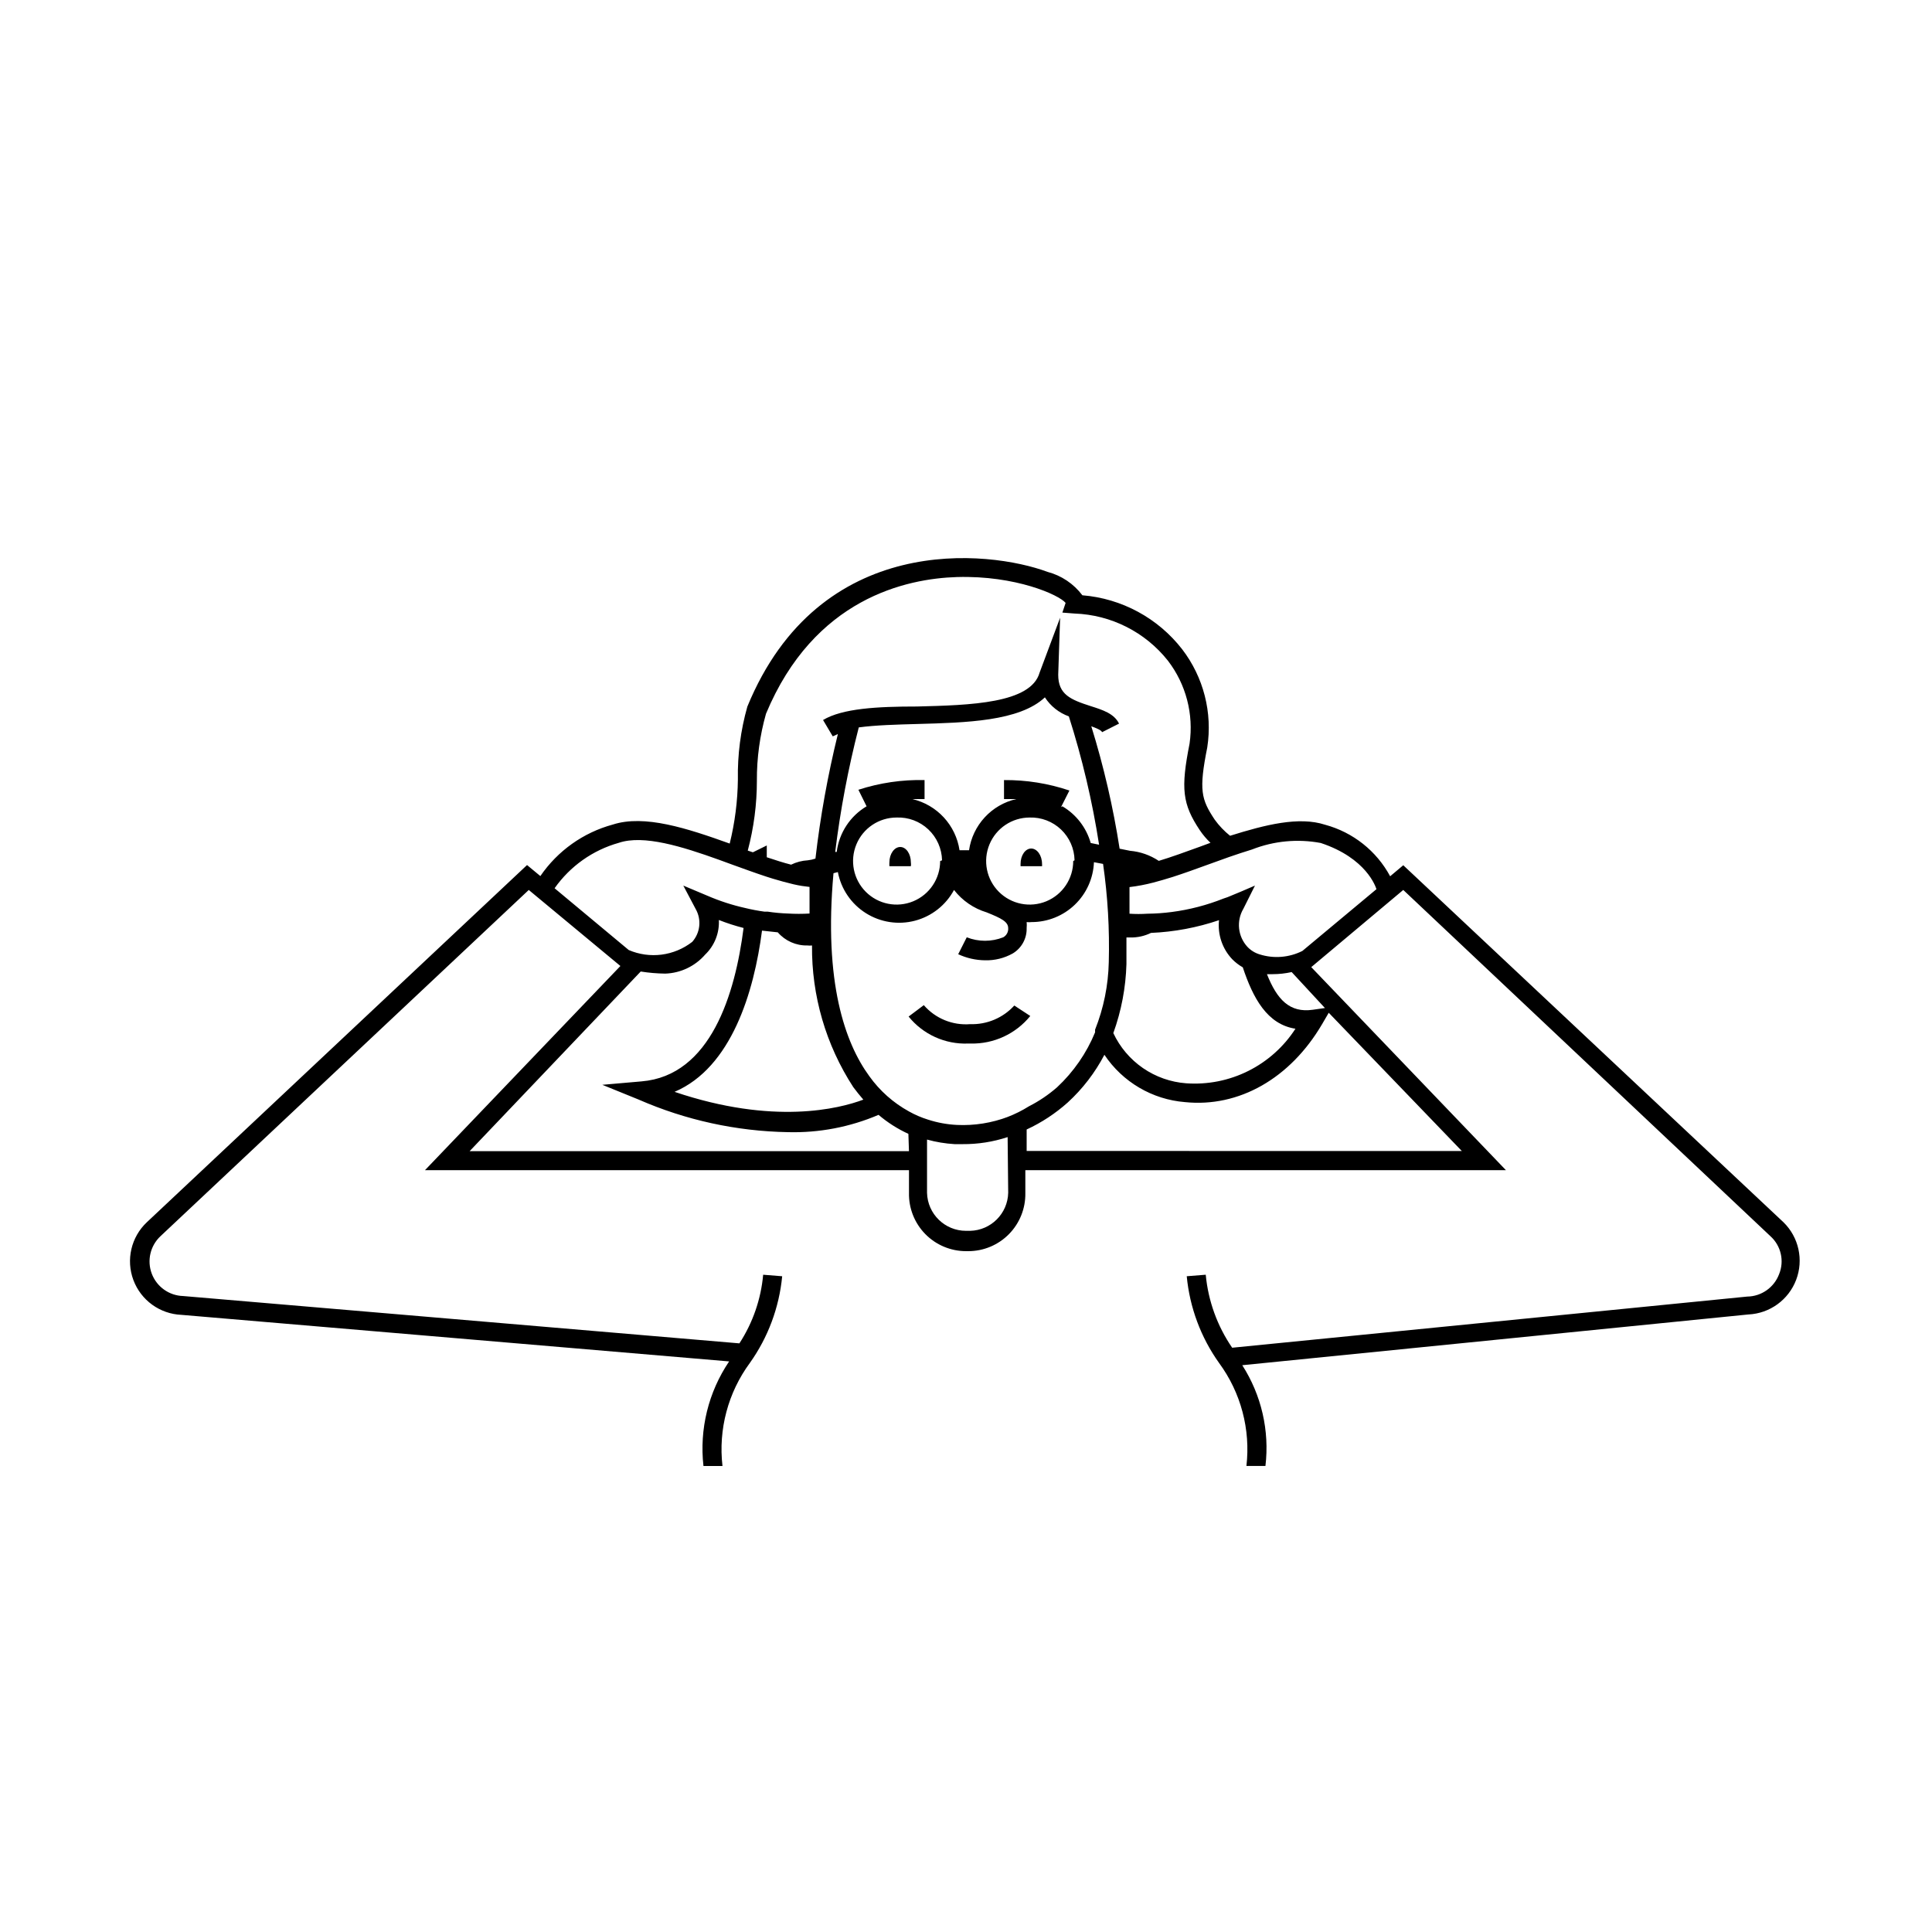 <?xml version="1.0" encoding="UTF-8"?>
<!-- Uploaded to: ICON Repo, www.svgrepo.com, Generator: ICON Repo Mixer Tools -->
<svg fill="#000000" width="800px" height="800px" version="1.1" viewBox="144 144 512 512" xmlns="http://www.w3.org/2000/svg">
 <g>
  <path d="m616.64 467.91-100.76-94.613-3.477 2.922c-3.625-6.723-9.855-11.66-17.23-13.652-6.953-2.266-15.871 0-25.191 2.922-1.547-1.234-2.922-2.676-4.078-4.281-3.578-5.391-4.231-7.809-1.965-19.145v-0.004c1.422-9.207-0.98-18.598-6.652-25.996-6.418-8.27-16.016-13.461-26.449-14.309-2.289-3.043-5.539-5.227-9.219-6.195-15.566-5.793-60.457-10.781-79.551 35.668h-0.004c-1.785 6.293-2.633 12.812-2.516 19.348-0.066 5.727-0.793 11.422-2.168 16.98-11.234-4.031-22.57-7.758-30.984-5.039-7.816 2.125-14.621 6.965-19.195 13.652l-3.527-2.922-100.76 94.664c-4.16 3.922-5.566 9.957-3.562 15.316 2 5.356 7.019 8.988 12.734 9.223l145.14 12.34c-5.492 8.133-7.906 17.961-6.801 27.711h5.039c-1.121-9.691 1.473-19.449 7.254-27.305 4.824-6.773 7.777-14.699 8.566-22.977l-5.039-0.402c-0.582 6.488-2.746 12.73-6.297 18.188l-147.41-12.543c-3.719-0.105-7.004-2.445-8.32-5.926-1.312-3.481-0.395-7.406 2.324-9.945l97.586-91.742 24.285 20.152-51.793 54.109h128.27v5.996-0.004c-0.094 4.07 1.457 8.008 4.301 10.918 2.844 2.91 6.746 4.551 10.816 4.551h0.605-0.004c4.055 0 7.938-1.625 10.777-4.516 2.844-2.891 4.406-6.801 4.34-10.852v-6.094h127.36l-51.59-53.809 24.383-20.453 97.285 91.742c2.824 2.531 3.754 6.566 2.316 10.078-1.328 3.535-4.688 5.894-8.461 5.941l-136.48 13.555c-3.945-5.746-6.356-12.406-7.004-19.348l-5.039 0.402h0.004c0.785 8.277 3.738 16.203 8.562 22.977 5.785 7.856 8.375 17.613 7.254 27.305h5.039c1.113-9.344-1.062-18.785-6.144-26.703l134.16-13.453v0.004c5.66-0.277 10.621-3.883 12.633-9.184 2.012-5.301 0.691-11.289-3.363-15.254zm-272.06-117.03c-0.031-5.996 0.785-11.969 2.418-17.734 12.746-30.582 37.18-35.82 50.633-36.223 15.516-0.453 27.055 4.734 28.766 6.852l-0.855 2.57 3.223 0.25h0.004c9.68 0.34 18.719 4.906 24.738 12.492 4.797 6.25 6.867 14.172 5.742 21.969-2.367 11.941-1.914 16.02 2.719 22.973h0.004c0.812 1.207 1.758 2.324 2.82 3.324l-2.871 1.059c-3.777 1.359-7.457 2.719-10.832 3.727-2.273-1.512-4.891-2.43-7.609-2.668l-2.769-0.555c-1.703-10.984-4.215-21.828-7.508-32.445 1.359 0.504 2.621 1.008 2.871 1.562l4.484-2.266c-1.309-2.672-4.332-3.629-7.508-4.637-5.34-1.715-8.613-3.074-8.613-8.312l0.504-15.113-5.441 14.559c-2.316 8.16-18.34 8.613-32.496 8.969-10.578 0-19.75 0.504-24.887 3.578l2.57 4.332 1.359-0.605c-2.672 10.863-4.66 21.883-5.945 33-0.652 0.223-1.328 0.375-2.016 0.453-1.539 0.086-3.047 0.477-4.434 1.156-2.016-0.504-4.18-1.211-6.449-1.965v-3.125l-3.68 1.812-1.359-0.453v0.004c1.605-6.051 2.422-12.281 2.418-18.539zm125.95 47.309v-0.004c0.836 0.852 1.785 1.582 2.82 2.168 2.719 8.16 6.449 15.113 13.957 16.273-3.09 4.785-7.41 8.648-12.504 11.191-5.098 2.547-10.785 3.672-16.465 3.266-4.106-0.305-8.059-1.699-11.449-4.035-3.391-2.34-6.098-5.535-7.848-9.266 2.125-5.871 3.297-12.043 3.477-18.285v-7.055h1.109c1.867 0.023 3.711-0.391 5.391-1.211 6.141-0.262 12.215-1.398 18.035-3.375-0.402 3.785 0.867 7.559 3.477 10.328zm-45.344-40.305 2.215-4.383 0.004-0.004c-5.582-1.883-11.441-2.82-17.332-2.769v5.039h3.227c-3.207 0.734-6.117 2.426-8.344 4.844-2.231 2.418-3.676 5.453-4.152 8.707h-2.519c-0.488-3.25-1.938-6.277-4.168-8.695-2.227-2.414-5.125-4.106-8.324-4.856h3.223v-5.039c-5.949-0.141-11.875 0.73-17.531 2.57l2.168 4.383h-0.004c-4.363 2.59-7.281 7.055-7.91 12.09h-0.402c1.363-11.125 3.449-22.148 6.246-33 4.434-0.605 10.078-0.754 15.516-0.906 12.848-0.352 27.055-0.707 33.805-7.055h0.004c1.508 2.328 3.738 4.098 6.348 5.039 3.543 11.113 6.223 22.484 8.012 34.008l-2.215-0.453h-0.004c-1.16-4.086-3.848-7.566-7.504-9.723zm3.223 14.309 0.004-0.004c0 4.668-2.812 8.875-7.121 10.66-4.312 1.785-9.273 0.797-12.574-2.5-3.301-3.301-4.289-8.262-2.5-12.574 1.785-4.312 5.992-7.121 10.656-7.121 3.086-0.098 6.082 1.051 8.316 3.18 2.234 2.129 3.523 5.066 3.574 8.156zm-35.266 0 0.004-0.004c0 4.668-2.812 8.875-7.125 10.66-4.309 1.785-9.273 0.797-12.57-2.5-3.301-3.301-4.289-8.262-2.504-12.574 1.785-4.312 5.992-7.121 10.66-7.121 3.109-0.125 6.133 1.008 8.398 3.141 2.266 2.133 3.578 5.086 3.644 8.195zm-23.023 59.898c0.855 1.16 1.762 2.266 2.672 3.324-6.398 2.418-23.832 6.801-50.027-2.066 15.113-6.449 21.059-26.5 23.176-42.723l4.18 0.453v0.004c1.969 2.273 4.852 3.547 7.859 3.477 0.402 0.047 0.809 0.047 1.211 0-0.125 13.312 3.676 26.367 10.93 37.531zm-79.148-52.695c4.121-5.856 10.137-10.109 17.031-12.043 6.551-2.215 16.828 1.008 26.5 4.484l3.578 1.309c3.074 1.109 6.098 2.215 9.02 3.176l1.762 0.555c1.863 0.555 3.68 1.059 5.391 1.461 1.715 0.402 2.922 0.555 4.281 0.707v7.055-0.004c-1.895 0.113-3.797 0.113-5.691 0-1.824-0.062-3.641-0.23-5.441-0.504h-0.859c-1.691-0.234-3.375-0.551-5.035-0.957-3.457-0.77-6.828-1.867-10.078-3.273l-6.348-2.672 3.273 6.195c1.602 2.801 1.238 6.309-0.906 8.719-2.356 1.832-5.156 3-8.117 3.383-2.961 0.379-5.969-0.039-8.711-1.219zm93.91 69.676h-116.43l45.344-47.609c2.148 0.34 4.32 0.527 6.5 0.555 4.074-0.137 7.906-1.965 10.578-5.039 2.484-2.383 3.809-5.731 3.629-9.172 2.137 0.84 4.324 1.547 6.551 2.117-2.215 17.383-8.664 39.145-27.055 40.656l-10.379 0.906 9.672 3.93v0.004c12.469 5.445 25.895 8.375 39.5 8.613 8.246 0.223 16.445-1.34 24.031-4.586 2.391 2.035 5.055 3.731 7.91 5.039zm26.301 11.035v-0.004c-0.133 5.512-4.566 9.945-10.078 10.078h-1.105c-5.609 0-10.191-4.473-10.328-10.078v-14.105c2.383 0.66 4.832 1.062 7.305 1.211h2.117-0.004c4.059 0.031 8.09-0.598 11.941-1.867zm0-20.152v-0.004c-4.34 1.648-8.969 2.387-13.602 2.168-2.606-0.129-5.18-0.605-7.66-1.41-1.75-0.543-3.438-1.27-5.039-2.168-4.168-2.293-7.769-5.496-10.527-9.371-6.398-8.766-12.09-24.789-9.473-53.758l1.16-0.301c0.855 4.5 3.543 8.441 7.418 10.883 3.875 2.441 8.586 3.168 13.016 2.004 4.43-1.168 8.176-4.117 10.348-8.148 2.203 2.832 5.231 4.91 8.664 5.945 3.879 1.562 5.691 2.469 5.691 4.18h0.004c0.066 0.992-0.441 1.934-1.309 2.418-3.109 1.23-6.566 1.23-9.676 0l-2.266 4.484c2.227 1.035 4.648 1.586 7.102 1.613 2.57 0.07 5.113-0.559 7.356-1.816 2.359-1.418 3.766-4 3.68-6.75 0.051-0.52 0.051-1.043 0-1.562 0.434 0.055 0.875 0.055 1.309 0 4.273 0.004 8.379-1.645 11.461-4.606 3.082-2.957 4.894-6.996 5.066-11.262l2.418 0.453c1.242 8.621 1.746 17.336 1.512 26.047-0.133 6.129-1.359 12.188-3.629 17.883v0.707 0c-2.269 5.523-5.707 10.488-10.074 14.559-2.269 1.98-4.773 3.676-7.457 5.039-1.785 1.121-3.676 2.066-5.644 2.82zm120.21 9.07-115.32-0.004v-5.695c3.961-1.832 7.629-4.242 10.883-7.152 3.949-3.617 7.238-7.898 9.723-12.645 4.828 7.227 12.695 11.852 21.363 12.543 14.258 1.461 27.859-6.246 36.324-20.656l1.762-3.023zm-36.273-37.887-3.176 0.453c-6.195 0.906-9.523-2.719-12.191-9.422h1.512v-0.004c1.695 0 3.387-0.188 5.039-0.555zm-5.996-15.113v-0.004c-3.5 1.75-7.547 2.078-11.285 0.906-1.25-0.371-2.379-1.066-3.273-2.016-2.531-2.762-2.961-6.852-1.059-10.078l3.074-6.144-3.629 1.562-2.672 1.109h0.004c-0.656 0.293-1.328 0.547-2.016 0.754-4.418 1.762-9.039 2.965-13.754 3.578-2.141 0.281-4.293 0.434-6.449 0.453-1.578 0.105-3.16 0.105-4.738 0v-7.055c2.144-0.254 4.266-0.66 6.352-1.207 1.562-0.402 3.223-0.906 5.039-1.461 2.973-0.957 6.047-2.066 9.219-3.223l5.742-2.066c2.066-0.707 4.133-1.41 6.144-2.016v-0.004c5.781-2.266 12.086-2.859 18.188-1.711 12.141 4.031 14.559 11.637 14.762 12.242z"/>
  <path d="m420.15 373.55c0.023-0.199 0.023-0.402 0-0.602 0-2.266-1.309-4.082-2.871-4.082s-2.82 1.812-2.82 4.082v0.605z"/>
  <path d="m385.39 373.55c0.051-0.332 0.051-0.672 0-1.008 0-2.266-1.258-4.082-2.82-4.082s-2.871 1.812-2.871 4.082c-0.023 0.336-0.023 0.676 0 1.008z"/>
  <path d="m401.11 415.41c-4.664 0.371-9.23-1.496-12.293-5.035l-4.031 3.023 0.004-0.004c3.828 4.742 9.676 7.394 15.766 7.156h0.707c6.102 0.133 11.926-2.566 15.77-7.305l-4.231-2.769v-0.004c-2.984 3.281-7.258 5.086-11.691 4.938z"/>
 </g>
</svg>